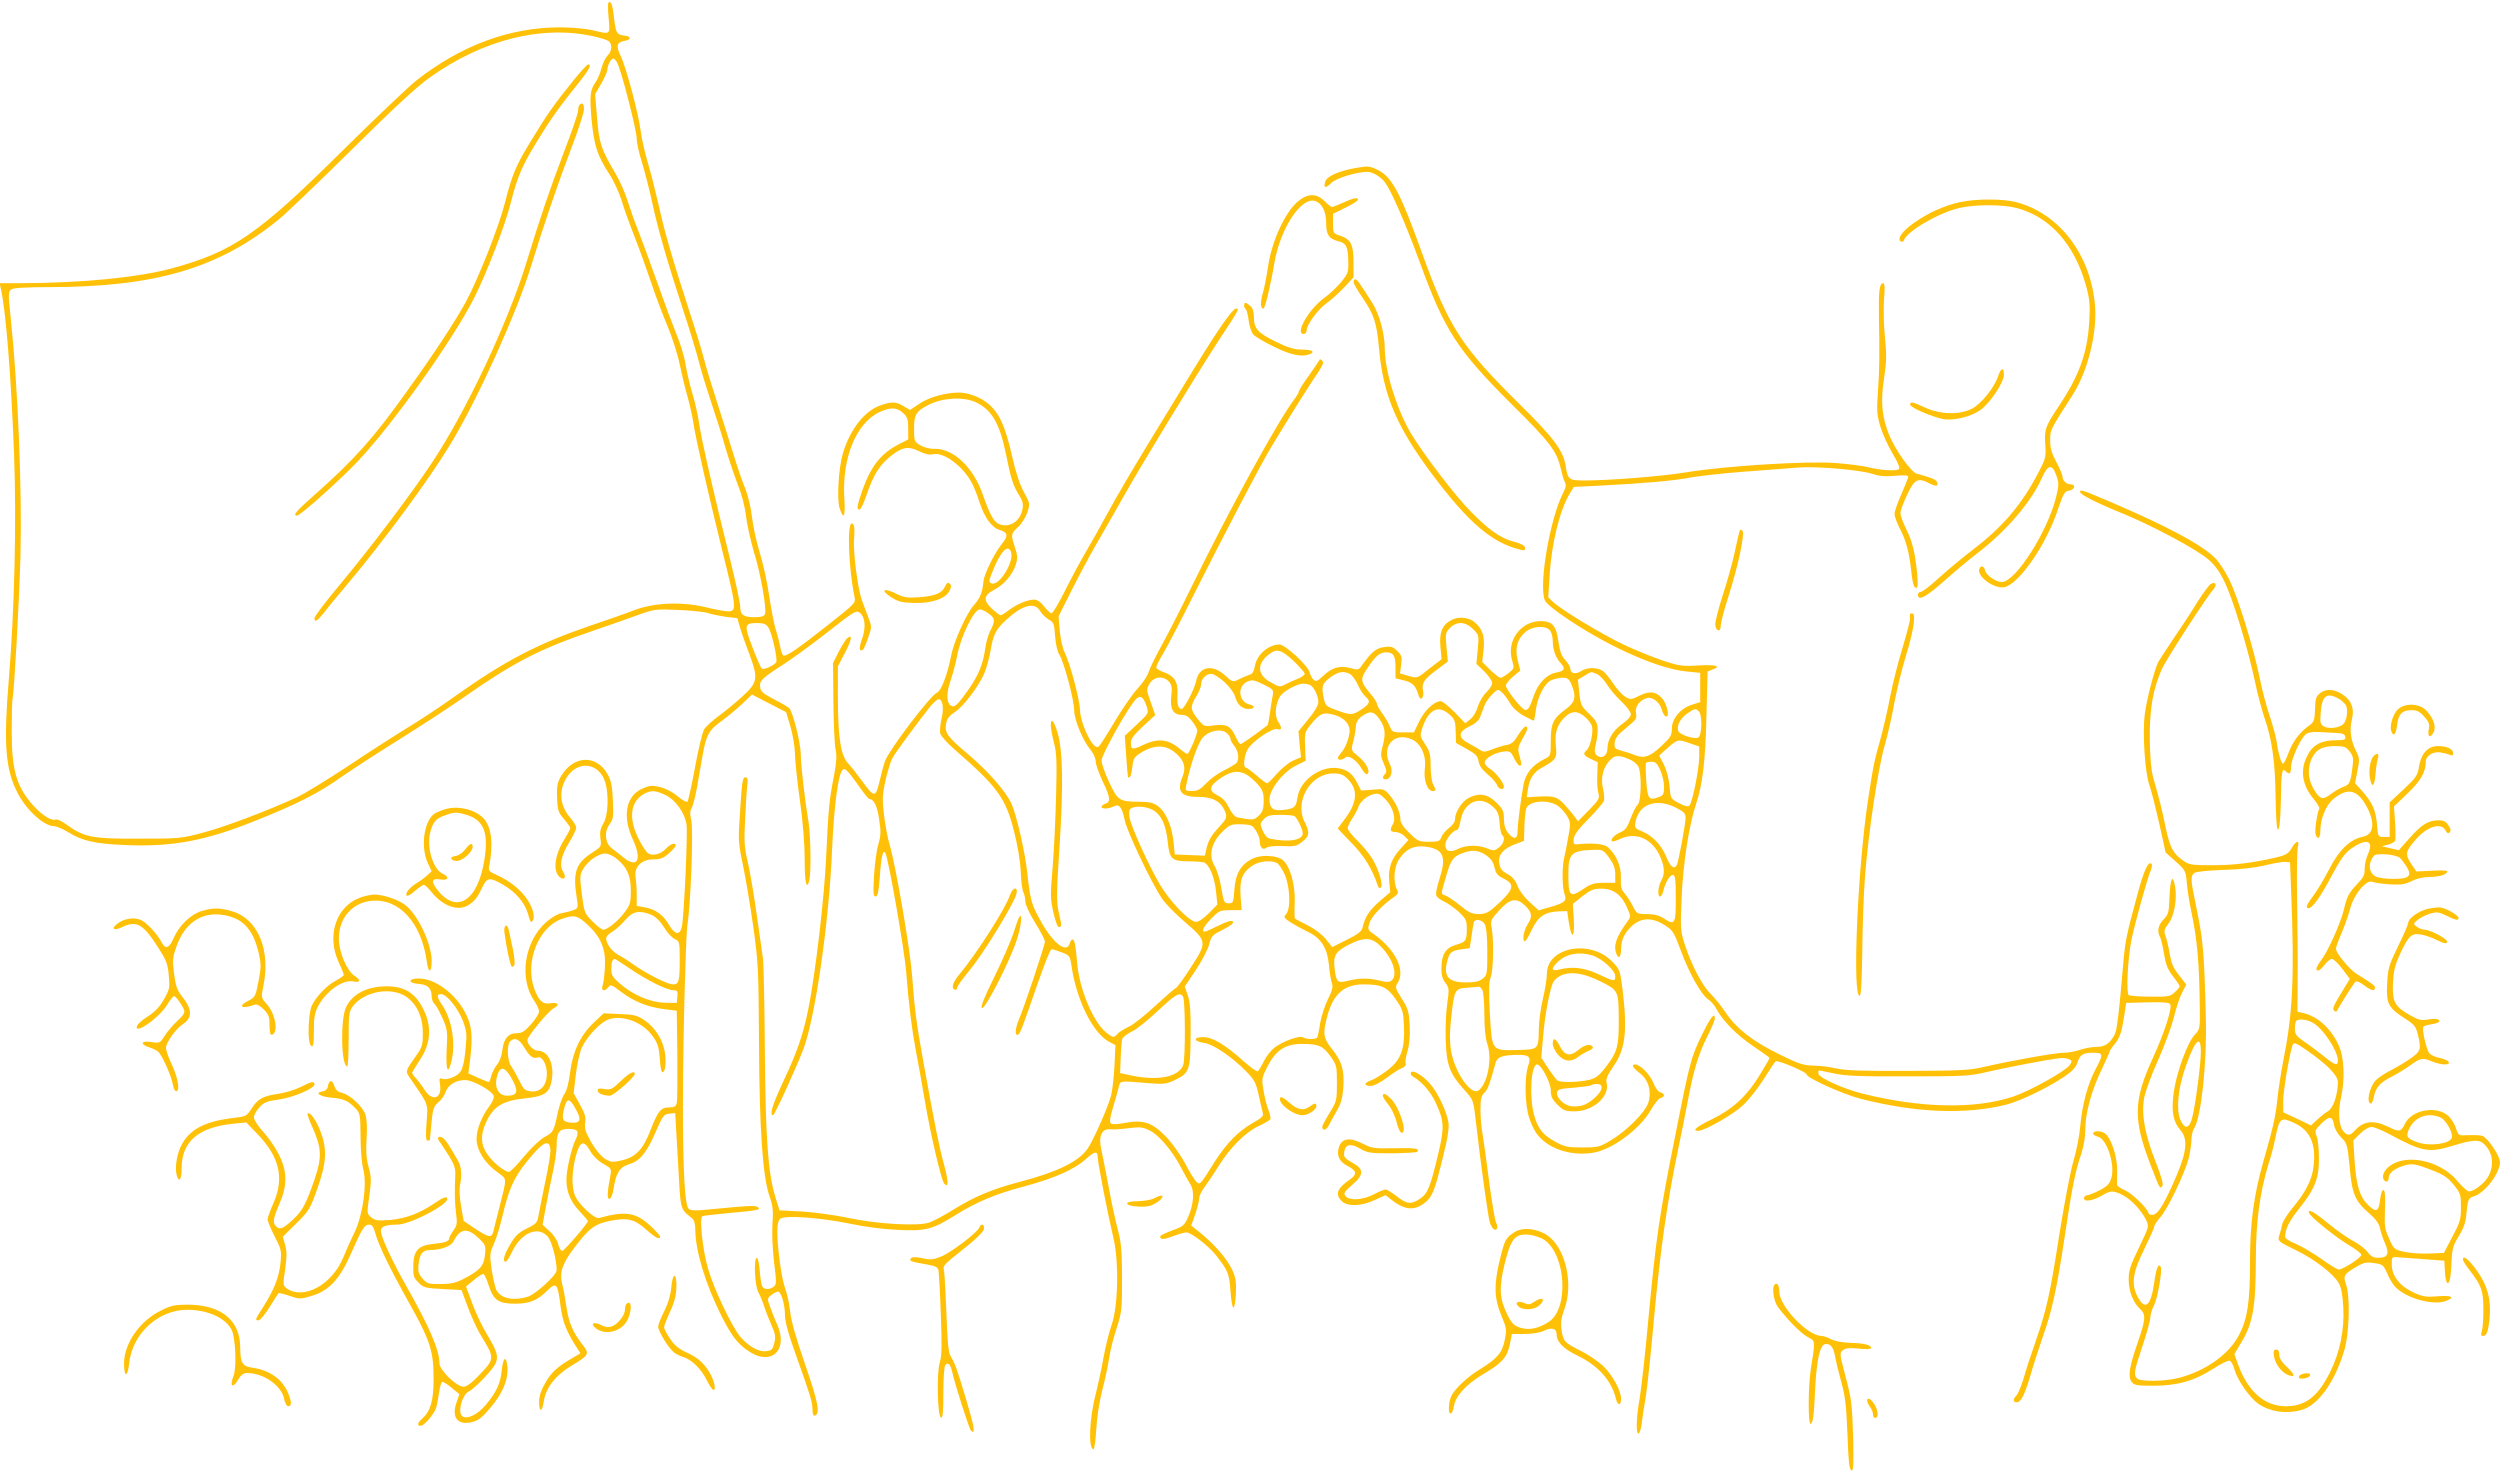 <?xml version="1.0" standalone="no"?>
<!DOCTYPE svg PUBLIC "-//W3C//DTD SVG 20010904//EN"
 "http://www.w3.org/TR/2001/REC-SVG-20010904/DTD/svg10.dtd">
<svg version="1.0" xmlns="http://www.w3.org/2000/svg"
 width="1280pt" height="754pt" viewBox="0 0 1280 754"
 preserveAspectRatio="xMidYMid meet">
<g transform="translate(0,754) scale(0.1,-0.1)"
fill="#ffc107" stroke="none">
<path d="M3116 7450 c8 -91 12 -87 -81 -65 -33 8 -109 15 -168 15 -256 0 -506
-92 -734 -271 -43 -34 -215 -198 -383 -364 -430 -426 -558 -514 -870 -599
-176 -47 -457 -75 -774 -76 l-108 0 6 -27 c26 -111 53 -452 68 -850 13 -347 2
-800 -27 -1153 -27 -328 -18 -456 44 -578 45 -89 136 -172 188 -172 12 0 44
-14 71 -30 73 -46 140 -61 302 -67 235 -9 401 22 653 123 214 85 331 144 448
228 59 41 192 127 295 191 104 65 252 161 329 215 256 179 385 246 660 340 94
32 204 71 245 86 70 25 83 26 195 21 66 -3 134 -10 150 -16 17 -6 57 -14 90
-19 l60 -7 13 -45 c7 -25 29 -88 49 -140 46 -124 43 -143 -35 -215 -33 -30
-87 -75 -120 -99 -34 -25 -68 -56 -76 -69 -9 -13 -30 -99 -47 -193 -17 -93
-35 -173 -39 -178 -5 -5 -27 7 -50 27 -25 21 -61 40 -90 47 -42 10 -54 9 -92
-8 -84 -37 -103 -144 -47 -262 47 -101 23 -148 -48 -91 -21 17 -48 39 -61 48
-34 27 -40 83 -12 121 20 27 22 39 18 124 -3 73 -9 102 -27 134 -58 103 -176
97 -239 -11 -19 -34 -22 -52 -20 -111 3 -64 7 -75 36 -108 17 -20 32 -41 32
-46 0 -5 -14 -31 -30 -57 -50 -79 -61 -163 -24 -194 23 -19 35 0 18 26 -22 34
-11 85 32 155 19 31 34 63 34 72 0 10 -14 33 -31 52 -54 62 -60 142 -15 209
59 88 167 70 196 -32 18 -65 13 -170 -11 -207 -15 -26 -19 -43 -15 -76 6 -42
5 -43 -41 -73 -85 -54 -101 -101 -80 -232 8 -49 7 -53 -15 -62 -12 -5 -39 -12
-59 -16 -23 -3 -54 -21 -82 -46 -112 -98 -141 -287 -62 -403 14 -20 25 -45 25
-55 0 -10 -18 -39 -41 -65 -33 -37 -47 -46 -73 -46 -44 0 -67 -28 -74 -87 -3
-29 -14 -59 -28 -75 -12 -15 -25 -41 -29 -58 -4 -16 -9 -30 -13 -30 -3 0 -28
10 -55 22 l-49 22 9 71 c15 125 9 176 -27 244 -52 97 -154 171 -235 171 -58 0
-58 -24 1 -28 44 -3 64 -23 64 -63 0 -14 6 -32 14 -38 7 -6 26 -39 41 -73 26
-58 27 -68 22 -160 -5 -103 5 -135 22 -71 26 91 7 218 -43 294 -31 46 -32 59
-7 59 28 0 87 -74 112 -139 17 -46 20 -68 14 -126 -10 -114 -20 -139 -61 -158
-20 -10 -45 -15 -57 -11 -18 6 -19 3 -14 -29 11 -72 -40 -89 -79 -27 -12 19
-32 45 -43 58 -12 12 -21 25 -21 29 0 3 18 32 39 65 64 95 64 192 1 292 -38
59 -90 86 -168 86 -101 0 -174 -36 -209 -104 -31 -59 -27 -306 5 -306 4 0 7
63 7 139 0 126 2 142 21 168 57 77 194 102 272 51 56 -38 87 -104 87 -189 0
-57 -4 -71 -30 -108 -64 -91 -62 -83 -28 -132 89 -130 84 -116 77 -217 -5 -66
-4 -92 5 -92 6 0 11 1 12 3 0 1 4 40 8 86 7 74 12 87 34 106 15 11 32 35 38
53 13 38 53 62 101 62 40 0 141 -57 146 -82 2 -10 -8 -32 -22 -51 -39 -52 -66
-118 -66 -168 0 -57 42 -125 107 -171 50 -37 50 -22 9 -183 -14 -55 -28 -110
-31 -123 -8 -31 -24 -28 -92 17 l-59 40 -13 74 c-8 43 -10 89 -6 108 11 50 8
95 -10 126 -44 78 -64 108 -78 117 -21 14 -33 0 -17 -18 6 -9 28 -41 48 -73
28 -46 35 -67 33 -100 -4 -83 -3 -139 4 -196 7 -51 5 -62 -14 -87 -11 -16 -21
-34 -21 -39 0 -17 -21 -24 -83 -30 -77 -8 -101 -35 -101 -116 -1 -47 3 -59 27
-82 25 -26 35 -28 124 -33 l96 -5 33 -89 c18 -49 48 -114 67 -145 71 -116 71
-117 -11 -203 -37 -39 -63 -58 -79 -58 -35 0 -123 85 -123 120 0 68 -51 186
-175 405 -70 124 -125 244 -125 273 0 22 25 32 85 32 62 0 255 99 255 131 0
16 -20 10 -66 -22 -75 -51 -144 -77 -224 -85 -65 -5 -78 -4 -99 13 -23 19 -23
19 -10 110 11 79 10 98 -4 149 -12 43 -14 82 -10 145 4 55 1 99 -6 122 -14 42
-80 103 -121 112 -20 4 -32 15 -39 37 -12 33 -26 30 -33 -7 -2 -12 -13 -21
-26 -23 -44 -6 -15 -27 44 -32 66 -6 87 -16 124 -55 24 -25 25 -33 26 -143 0
-65 6 -140 14 -169 20 -76 -2 -234 -45 -323 -18 -36 -43 -92 -56 -125 -57
-143 -207 -224 -293 -160 -17 13 -18 20 -6 96 9 64 9 92 0 125 l-12 42 69 68
c66 65 71 75 108 178 47 134 51 200 16 293 -22 58 -54 103 -66 91 -3 -3 9 -36
26 -73 46 -103 48 -151 9 -265 -45 -129 -61 -159 -114 -208 -49 -45 -66 -51
-86 -27 -15 18 -10 40 24 120 38 88 36 163 -7 245 -17 35 -53 87 -80 116 -26
28 -47 61 -47 73 0 11 12 34 28 51 23 26 38 32 97 40 74 10 184 56 185 78 0
18 -15 15 -72 -14 -28 -14 -81 -30 -117 -35 -77 -11 -102 -26 -135 -78 -23
-35 -29 -38 -83 -44 -147 -16 -226 -55 -271 -134 -25 -45 -38 -118 -28 -157
11 -45 26 -28 26 31 0 139 85 212 268 230 l63 6 54 -56 c116 -119 142 -228 85
-357 -17 -38 -30 -75 -30 -83 0 -9 16 -48 36 -87 35 -68 36 -75 30 -138 -8
-73 -33 -137 -90 -226 -41 -64 -41 -66 -22 -66 8 0 33 30 56 67 24 38 44 70
46 72 2 2 28 -4 57 -14 49 -17 56 -17 109 -1 91 26 145 83 203 213 59 134 71
153 95 153 14 0 22 -11 31 -42 16 -61 73 -179 173 -358 109 -194 126 -248 126
-389 0 -114 -16 -167 -59 -205 -24 -22 -27 -36 -7 -36 17 0 64 54 78 89 5 14
12 51 16 81 4 30 12 55 17 55 6 0 28 -14 49 -32 l38 -31 -16 -47 c-25 -76 10
-115 84 -95 31 8 52 25 95 77 60 73 88 140 83 203 -5 62 -22 53 -29 -15 -7
-69 -26 -111 -81 -177 -44 -53 -101 -79 -123 -57 -22 23 2 107 34 124 34 17
129 117 140 148 13 34 5 61 -44 142 -24 39 -58 110 -76 159 l-33 89 40 33 c21
19 44 32 49 31 6 -2 18 -29 28 -61 24 -74 50 -91 137 -91 72 1 110 16 160 65
49 48 55 42 70 -78 10 -75 28 -124 75 -199 l27 -42 -48 -28 c-73 -43 -103 -71
-134 -127 -20 -34 -30 -65 -30 -93 0 -56 16 -55 24 2 11 70 60 133 141 182 92
55 95 61 57 109 -49 62 -71 114 -82 194 -6 41 -15 92 -21 113 -16 59 -1 105
58 184 78 104 107 126 186 142 90 18 126 9 185 -44 48 -43 72 -55 72 -36 0 4
-22 29 -49 54 -75 70 -130 78 -263 41 -23 -7 -105 69 -124 114 -18 45 -17 121
4 202 21 79 41 86 75 25 14 -24 39 -49 66 -64 40 -22 42 -26 37 -55 -17 -87
-19 -129 -5 -124 8 3 17 25 20 49 12 81 32 114 77 127 58 17 91 57 138 164 37
86 43 93 71 96 l30 3 14 -243 c14 -263 9 -244 73 -296 10 -8 16 -29 16 -60 1
-108 52 -276 133 -438 54 -107 85 -147 146 -186 112 -71 196 10 142 136 -13
28 -30 71 -38 95 -16 43 -15 44 8 62 13 10 29 17 34 16 16 -5 34 -68 34 -122
1 -35 18 -98 57 -205 73 -204 84 -239 84 -278 0 -22 4 -32 13 -30 27 10 16 70
-51 263 -46 133 -72 223 -76 268 -4 37 -15 91 -26 120 -19 53 -40 206 -40 295
0 32 5 54 15 62 23 19 206 6 355 -25 76 -16 173 -29 246 -32 143 -7 177 2 290
72 113 71 211 112 356 150 153 41 258 87 316 139 46 42 62 45 62 13 0 -28 51
-290 80 -412 30 -123 25 -357 -9 -450 -12 -33 -30 -107 -41 -165 -10 -58 -28
-140 -39 -184 -34 -127 -40 -286 -12 -286 4 0 11 46 14 103 3 59 16 142 30
197 14 52 30 127 36 167 6 40 23 109 39 155 25 78 27 94 27 253 -1 142 -4 183
-22 250 -12 44 -33 143 -47 220 -15 77 -31 162 -37 188 -16 68 1 109 45 105
17 -2 61 1 97 6 58 7 71 5 107 -13 48 -24 119 -110 160 -191 16 -30 36 -67 46
-83 23 -34 18 -102 -11 -169 -19 -42 -26 -48 -82 -68 -34 -13 -61 -26 -61 -30
0 -18 16 -18 64 0 28 11 60 20 70 20 25 0 114 -69 152 -117 62 -79 68 -95 74
-183 3 -47 10 -85 15 -85 6 0 11 33 13 74 2 62 -1 82 -22 125 -26 54 -92 129
-164 187 l-43 34 21 59 c11 33 20 69 20 81 0 12 12 38 28 58 15 20 47 68 72
108 60 95 136 171 203 203 31 14 58 30 61 35 3 5 -1 24 -8 43 -8 19 -20 64
-26 100 -11 64 -11 67 19 127 43 83 91 116 175 116 88 0 108 -9 147 -62 33
-46 34 -51 34 -139 0 -87 -1 -93 -37 -151 -21 -34 -38 -66 -38 -71 0 -24 19
-20 33 5 8 16 27 50 42 77 22 37 29 66 33 121 5 88 -7 129 -59 195 -44 56 -47
76 -24 165 31 116 86 165 187 165 92 0 121 -14 164 -76 36 -52 39 -63 42 -134
6 -120 -14 -175 -82 -228 -31 -24 -69 -48 -86 -53 -38 -14 -39 -29 -2 -29 16
0 48 16 81 41 29 22 64 45 78 50 15 6 23 15 20 23 -3 8 1 36 9 63 10 32 14 75
12 130 -4 73 -8 88 -41 140 -33 53 -35 60 -21 80 42 66 -13 175 -129 255 -23
16 -25 22 -16 50 8 32 63 91 123 133 25 18 28 23 18 42 -20 37 -15 116 11 153
35 54 77 73 138 65 91 -13 106 -51 68 -169 -12 -36 -19 -72 -15 -81 3 -9 20
-22 38 -30 18 -8 52 -32 76 -53 38 -36 42 -44 42 -88 0 -61 -5 -67 -57 -82
-52 -15 -73 -50 -73 -120 0 -35 6 -57 21 -75 19 -25 19 -32 9 -105 -7 -44 -10
-128 -8 -188 4 -127 20 -171 96 -255 46 -51 46 -52 58 -158 27 -235 64 -500
73 -524 5 -14 14 -28 20 -31 16 -10 23 12 11 34 -6 11 -22 107 -36 213 -13
105 -29 216 -34 246 -6 30 -10 85 -10 121 0 54 4 70 20 85 17 16 27 42 58 155
8 28 35 38 108 39 64 1 75 -9 58 -57 -16 -46 -18 -161 -2 -237 6 -32 25 -78
42 -104 54 -80 174 -122 293 -103 98 16 241 122 296 220 17 30 39 57 49 60 24
6 23 23 -1 29 -11 3 -26 23 -36 49 -16 42 -68 94 -93 94 -22 0 -12 -17 23 -44
45 -34 62 -93 45 -150 -15 -50 -112 -147 -195 -196 -55 -33 -65 -35 -145 -35
-75 0 -91 4 -138 30 -63 34 -89 68 -108 138 -25 94 -15 257 16 257 21 0 70
-93 70 -133 0 -31 7 -46 34 -73 30 -30 40 -34 88 -34 95 0 181 77 164 145 -5
20 3 39 35 86 61 86 72 178 47 389 -13 102 -14 106 -53 146 -112 117 -335 75
-335 -62 0 -23 -9 -80 -20 -126 -11 -46 -20 -112 -21 -148 -2 -116 1 -113
-111 -116 -132 -3 -129 -7 -140 188 -6 116 -5 160 4 183 14 33 17 186 6 251
-8 40 -6 44 38 93 56 62 89 67 135 22 34 -35 36 -55 9 -96 -19 -29 -28 -86
-12 -84 4 0 20 27 36 61 32 67 67 90 141 92 l39 1 8 -55 c14 -92 31 -87 26 9
l-5 83 49 39 c42 33 57 39 98 39 60 0 103 -32 131 -98 19 -43 19 -46 2 -69
-59 -82 -73 -124 -57 -167 12 -30 24 -16 24 28 0 28 8 54 22 76 54 79 121 94
200 44 43 -27 48 -35 83 -129 43 -117 105 -228 141 -252 14 -9 32 -30 41 -47
31 -60 105 -136 189 -192 46 -31 84 -58 84 -61 0 -3 -23 -43 -52 -90 -65 -106
-137 -172 -244 -224 -79 -38 -103 -59 -69 -59 32 0 175 81 228 130 31 29 79
89 108 136 29 47 56 87 61 90 12 7 158 -55 158 -67 0 -18 187 -102 277 -125
283 -72 539 -82 748 -29 67 17 211 86 295 143 39 26 58 47 66 70 13 42 28 52
82 52 51 0 52 -8 13 -81 -41 -75 -71 -187 -80 -294 -4 -49 -20 -130 -35 -180
-15 -49 -47 -218 -72 -374 -48 -310 -65 -385 -123 -553 -22 -62 -49 -145 -60
-185 -12 -39 -28 -78 -36 -87 -19 -19 -19 -36 0 -36 22 0 41 37 70 135 14 50
43 140 64 200 48 136 71 241 111 505 38 255 55 343 85 429 14 43 22 90 22 132
0 80 32 198 84 304 21 45 39 84 39 88 0 5 13 25 30 45 23 30 32 55 43 122 l13
85 109 3 c75 2 111 -1 116 -9 12 -19 -28 -143 -87 -273 -102 -222 -104 -316
-11 -556 48 -123 44 -117 58 -103 7 7 -3 45 -34 124 -55 139 -74 243 -59 327
6 32 37 119 71 193 33 74 69 172 81 219 11 47 30 104 42 127 l22 42 -22 28
c-46 58 -52 71 -63 129 -5 32 -15 73 -21 90 -10 28 -8 35 15 66 30 39 45 128
33 192 -12 63 -24 39 -28 -53 -3 -82 -5 -92 -30 -118 -29 -30 -35 -61 -18 -92
5 -10 14 -49 20 -87 9 -53 19 -79 46 -113 19 -24 34 -47 34 -51 0 -4 -11 -17
-25 -30 -23 -22 -33 -24 -124 -23 -55 0 -105 4 -112 8 -13 9 -6 171 12 272 13
72 85 333 101 367 6 15 8 29 4 33 -15 16 -37 -28 -67 -137 -62 -228 -68 -254
-79 -384 -19 -229 -31 -330 -42 -351 -24 -47 -51 -65 -93 -65 -24 0 -62 -7
-85 -15 -23 -8 -60 -15 -82 -15 -44 0 -268 -40 -403 -71 -80 -19 -122 -21
-395 -22 -231 -1 -320 2 -365 12 -33 8 -87 15 -120 15 -52 1 -76 9 -175 58
-137 67 -219 131 -275 214 -22 34 -57 76 -76 95 -42 40 -99 148 -132 251 -23
69 -24 82 -17 243 7 171 38 373 74 479 33 98 48 221 53 449 l6 229 23 9 c50
18 23 27 -68 22 -86 -5 -100 -3 -188 26 -52 18 -141 54 -198 81 -111 53 -313
175 -358 216 l-27 26 7 111 c10 166 52 337 105 423 l19 31 123 6 c236 12 394
26 474 42 44 8 167 22 275 30 107 8 231 18 275 21 95 8 322 -12 385 -33 32
-11 64 -14 112 -9 48 4 68 3 68 -5 0 -6 -16 -46 -35 -89 -19 -43 -35 -88 -35
-101 0 -13 13 -49 29 -79 30 -58 46 -118 56 -210 8 -71 14 -90 27 -90 7 0 8
24 4 73 -11 109 -25 166 -57 230 -16 32 -29 68 -29 80 0 12 16 55 35 95 38 80
55 88 116 56 33 -16 45 -14 36 9 -4 12 -33 23 -104 42 -28 8 -108 120 -139
194 -39 97 -46 170 -28 291 13 86 14 124 5 211 -6 58 -8 145 -5 193 5 59 4 86
-4 86 -19 0 -24 -40 -22 -164 4 -202 3 -276 -5 -392 -7 -99 -5 -119 13 -180
12 -38 40 -100 63 -138 27 -45 38 -71 31 -78 -11 -11 -97 -6 -157 10 -23 6
-96 16 -163 21 -143 12 -565 -14 -767 -47 -124 -21 -397 -42 -522 -42 -81 0
-86 4 -97 76 -13 78 -62 143 -230 309 -306 302 -368 398 -509 790 -108 300
-151 381 -225 416 -39 19 -48 20 -110 9 -87 -15 -148 -42 -157 -70 -10 -33 2
-36 31 -7 25 25 129 57 186 57 24 0 63 -22 86 -50 31 -36 107 -211 181 -412
128 -352 193 -452 476 -733 189 -187 226 -236 245 -320 6 -27 15 -59 21 -71 9
-17 7 -30 -9 -60 -67 -134 -124 -467 -93 -546 7 -18 50 -53 133 -108 213 -140
451 -244 593 -258 l70 -7 0 -75 0 -75 -42 -13 c-59 -19 -103 -71 -103 -122 0
-34 -6 -45 -51 -87 -61 -58 -91 -68 -139 -49 -19 8 -51 18 -70 23 -31 8 -35
13 -33 39 1 18 13 38 32 54 16 14 41 35 56 48 22 18 26 28 21 52 -6 32 18 64
56 76 27 8 66 -21 76 -58 4 -17 14 -34 21 -36 22 -7 6 66 -20 94 -32 34 -64
38 -115 12 -42 -21 -47 -21 -72 -6 -15 9 -42 38 -59 64 -18 27 -42 57 -54 67
-27 21 -82 22 -114 1 -29 -19 -55 -12 -55 13 0 9 -12 29 -26 44 -19 20 -27 43
-35 95 -11 81 -31 104 -91 104 -102 0 -176 -102 -146 -201 12 -41 11 -42 -18
-65 -16 -13 -35 -24 -41 -24 -7 0 -31 18 -53 40 l-41 41 7 62 c7 68 -5 105
-44 140 -29 26 -83 32 -120 13 -48 -25 -64 -64 -57 -139 l6 -62 -61 -47 c-68
-54 -61 -52 -114 -37 l-38 11 6 44 c5 39 3 48 -20 71 -22 22 -32 25 -67 20
-42 -6 -63 -23 -112 -91 -19 -27 -21 -28 -63 -16 -54 14 -93 2 -139 -42 -26
-25 -35 -29 -47 -19 -8 7 -17 25 -21 39 -7 33 -125 142 -154 142 -57 0 -116
-52 -126 -110 -5 -28 -13 -41 -28 -45 -12 -4 -36 -14 -54 -23 -31 -16 -32 -15
-72 21 -65 59 -133 44 -147 -31 -8 -40 -61 -142 -74 -142 -18 0 -25 26 -21 78
3 62 -18 93 -75 112 -19 7 -34 17 -34 23 0 7 16 39 36 72 20 33 88 164 151
290 154 306 345 672 401 765 79 131 174 283 211 339 57 84 62 94 49 106 -7 7
-12 7 -14 -1 -3 -5 -27 -41 -54 -79 -28 -38 -50 -74 -50 -79 0 -5 -10 -23 -23
-40 -84 -111 -326 -553 -519 -946 -55 -113 -126 -252 -158 -310 -32 -58 -63
-121 -69 -141 -6 -20 -32 -58 -57 -85 -25 -27 -78 -103 -117 -169 -39 -66 -76
-123 -81 -127 -17 -11 -38 13 -68 79 -16 37 -28 80 -28 105 -1 52 -50 238 -77
293 -12 23 -23 72 -27 115 l-6 75 63 125 c34 69 92 177 128 240 37 63 101 176
143 250 94 167 362 606 487 799 106 161 106 161 87 161 -17 0 -93 -109 -210
-300 -52 -85 -158 -258 -235 -385 -77 -126 -171 -286 -208 -355 -37 -69 -89
-161 -115 -205 -26 -44 -74 -133 -106 -197 -32 -65 -64 -118 -70 -118 -6 0
-24 16 -38 35 -18 23 -35 35 -52 35 -32 0 -90 -24 -130 -55 -18 -14 -36 -25
-41 -25 -4 0 -25 15 -45 34 -45 42 -42 69 12 96 49 25 96 80 111 129 10 33 9
48 -5 90 -21 66 -21 67 18 104 19 18 39 51 47 76 13 42 12 46 -19 102 -21 38
-42 102 -61 187 -34 150 -64 216 -121 265 -39 33 -102 57 -151 57 -66 0 -154
-24 -200 -56 l-50 -33 -32 19 c-39 24 -60 25 -120 4 -80 -27 -155 -123 -191
-244 -23 -76 -32 -237 -17 -283 21 -62 30 -42 24 51 -13 207 61 388 182 443
55 25 87 24 119 -6 22 -20 26 -32 26 -79 l0 -56 -47 -24 c-92 -47 -142 -110
-187 -234 -28 -80 -32 -106 -14 -100 6 2 21 33 33 69 38 112 70 162 135 211
53 40 82 44 135 18 30 -15 54 -20 71 -16 55 14 157 -62 202 -151 11 -21 27
-63 37 -94 24 -76 63 -131 102 -142 44 -13 47 -30 11 -74 -37 -46 -90 -154
-93 -191 -4 -52 -18 -87 -46 -117 -39 -42 -105 -187 -120 -265 -17 -91 -51
-179 -71 -186 -30 -9 -243 -289 -266 -349 -6 -16 -18 -59 -26 -94 -23 -99 -27
-99 -95 -6 -24 33 -55 72 -69 87 -37 40 -51 128 -52 324 l0 172 37 71 c35 68
39 96 10 73 -7 -7 -27 -38 -43 -69 l-29 -58 2 -200 c1 -110 6 -219 11 -242 7
-32 5 -65 -8 -135 -24 -120 -29 -171 -40 -413 -9 -209 -56 -606 -91 -779 -27
-134 -57 -221 -129 -374 -55 -118 -72 -172 -52 -172 8 0 118 240 157 343 59
159 130 648 145 1012 10 227 31 390 54 413 11 12 23 1 72 -67 31 -45 60 -81
63 -81 25 -2 42 -34 52 -104 10 -64 9 -85 -4 -129 -9 -29 -18 -100 -22 -159
-5 -91 -4 -108 8 -108 11 0 16 23 22 103 6 99 16 140 28 120 15 -24 99 -504
107 -613 14 -176 28 -287 50 -404 11 -56 31 -168 45 -251 27 -162 83 -402 98
-423 24 -31 24 10 1 93 -25 91 -48 205 -103 510 -38 209 -48 282 -61 460 -10
134 -83 561 -115 670 -18 61 -35 178 -35 237 0 48 30 170 50 208 12 24 129
182 193 263 17 20 36 37 43 37 21 0 28 -49 14 -102 -6 -27 -9 -59 -6 -73 3
-13 36 -50 73 -82 222 -193 262 -249 305 -420 18 -71 32 -153 34 -206 2 -48 8
-96 14 -106 5 -11 10 -32 10 -48 0 -16 22 -62 50 -108 28 -44 50 -87 50 -96 0
-18 -107 -339 -134 -401 -18 -43 -21 -81 -5 -76 12 4 18 20 105 271 32 92 62
167 68 167 6 0 29 -7 52 -16 39 -15 42 -19 49 -62 25 -181 110 -353 197 -398
l29 -15 -5 -107 c-3 -59 -11 -130 -19 -157 -17 -62 -92 -229 -119 -267 -46
-66 -158 -120 -347 -169 -143 -38 -231 -75 -341 -143 -47 -30 -103 -59 -124
-66 -59 -19 -266 -7 -411 24 -66 14 -173 29 -237 33 l-117 6 -22 71 c-37 121
-50 305 -53 761 -2 231 -6 438 -10 460 -3 22 -18 123 -32 225 -14 102 -35 223
-46 269 -17 72 -19 105 -13 215 3 72 8 150 11 174 4 33 2 42 -10 42 -15 0 -18
-24 -31 -240 -5 -79 -2 -114 19 -210 13 -63 37 -203 52 -310 26 -184 28 -218
30 -595 2 -449 19 -690 54 -790 17 -49 20 -74 15 -140 -3 -47 0 -128 8 -195
13 -104 13 -116 -1 -127 -20 -17 -49 -17 -59 0 -4 6 -10 42 -13 80 -3 37 -9
67 -15 67 -17 -1 -11 -141 7 -175 9 -16 23 -50 31 -75 8 -25 25 -68 38 -97 19
-43 21 -59 13 -90 -8 -33 -13 -38 -42 -41 -38 -4 -87 23 -130 72 -43 49 -137
246 -167 351 -27 92 -45 258 -29 268 5 3 70 10 144 17 140 12 161 17 139 30
-13 9 -49 7 -233 -11 -88 -9 -111 -8 -121 3 -25 27 -34 339 -25 873 5 281 14
539 19 575 18 110 32 500 20 542 -7 28 -7 44 2 60 7 12 18 56 26 98 7 41 20
115 29 165 20 114 32 136 102 186 31 23 78 62 104 87 l48 46 87 -45 88 -45 22
-74 c12 -41 22 -102 23 -135 0 -33 11 -141 25 -240 16 -113 25 -228 25 -307 0
-119 9 -159 24 -105 9 36 7 227 -4 296 -20 119 -40 296 -40 351 -1 57 -40 214
-59 234 -6 6 -41 27 -79 46 -55 29 -68 40 -70 62 -4 33 7 44 120 117 48 31
141 99 208 151 158 124 164 128 184 111 26 -22 30 -75 10 -131 -17 -47 -16
-68 4 -57 4 3 17 31 27 62 19 54 19 57 1 103 -10 26 -24 65 -32 86 -22 57 -47
252 -41 316 4 57 1 80 -12 80 -25 0 -16 -230 14 -376 7 -30 3 -34 -122 -133
-164 -130 -229 -175 -242 -167 -6 4 -13 23 -16 44 -4 20 -13 57 -21 82 -9 25
-24 103 -35 175 -10 71 -33 174 -50 229 -17 54 -34 136 -39 180 -5 45 -20 108
-33 141 -14 33 -42 114 -62 180 -20 66 -59 188 -85 270 -27 83 -56 179 -65
215 -9 36 -42 146 -75 245 -87 268 -130 416 -160 555 -16 69 -40 164 -54 210
-14 47 -30 117 -35 155 -10 87 -77 337 -103 388 -25 50 -20 71 17 77 39 7 39
24 0 28 -37 5 -41 12 -50 81 -8 71 -14 91 -26 91 -7 0 -8 -29 -3 -80z m-77
-96 c36 -8 71 -19 78 -25 19 -16 16 -53 -6 -73 -10 -10 -24 -38 -31 -63 -6
-26 -20 -58 -30 -73 -29 -41 -32 -69 -21 -194 13 -132 29 -183 90 -276 23 -35
51 -96 63 -135 11 -38 42 -124 68 -190 26 -66 64 -172 85 -235 21 -63 58 -162
83 -220 24 -58 53 -148 63 -200 11 -52 28 -124 39 -160 10 -36 24 -96 30 -135
11 -77 78 -371 147 -650 75 -303 76 -315 29 -315 -13 0 -64 9 -113 21 -123 30
-268 23 -368 -16 -38 -15 -142 -51 -230 -81 -265 -91 -431 -178 -686 -359 -69
-50 -174 -119 -233 -155 -59 -36 -199 -125 -309 -199 -111 -73 -231 -147 -267
-163 -150 -69 -372 -153 -480 -181 -111 -30 -123 -31 -330 -31 -239 -1 -279 7
-369 72 -23 17 -48 29 -56 26 -21 -8 -67 20 -112 69 -88 96 -114 183 -113 388
0 81 2 153 4 160 8 23 35 508 41 739 8 333 -13 859 -50 1210 -13 124 -13 136
2 148 12 8 70 12 202 12 538 1 863 97 1169 347 37 30 204 190 372 356 212 210
334 323 400 370 272 194 575 270 839 211z m121 -135 c21 -38 100 -347 100
-388 0 -22 12 -77 27 -123 14 -46 38 -139 53 -208 29 -136 80 -311 165 -570
30 -91 63 -201 74 -245 11 -44 40 -138 64 -210 24 -71 57 -175 72 -230 16 -55
44 -138 62 -185 21 -52 38 -117 43 -166 6 -45 24 -126 40 -180 34 -107 66
-293 57 -318 -5 -12 -20 -16 -55 -16 -56 0 -72 12 -72 54 0 17 -24 130 -54
251 -90 363 -145 606 -156 685 -6 41 -21 111 -35 155 -13 44 -29 112 -35 150
-6 39 -27 108 -47 155 -19 47 -61 159 -93 250 -32 91 -76 210 -97 265 -22 55
-49 132 -61 170 -12 39 -38 97 -57 130 -78 132 -87 159 -98 290 l-10 123 32
55 c17 30 31 62 31 71 0 22 18 56 30 56 5 0 14 -9 20 -21z m1835 -1738 c82
-38 123 -107 156 -268 25 -125 36 -159 66 -207 19 -30 23 -46 18 -73 -12 -66
-73 -101 -126 -73 -23 13 -44 53 -75 142 -48 143 -151 242 -249 240 -24 -1
-54 7 -73 18 -31 19 -32 22 -32 85 0 72 10 89 72 121 72 38 180 44 243 15z
m181 -766 c19 -49 -60 -177 -99 -162 -16 6 -15 11 4 59 40 102 79 145 95 103z
m149 -303 c9 -15 29 -35 44 -44 26 -14 29 -22 33 -85 3 -41 12 -80 22 -95 23
-36 76 -233 76 -286 0 -48 45 -156 85 -203 14 -17 25 -43 25 -58 0 -14 16 -59
35 -100 40 -83 43 -107 15 -116 -11 -3 -20 -11 -20 -16 0 -12 37 -11 62 2 28
15 42 -2 57 -72 12 -58 137 -321 190 -399 16 -25 69 -79 118 -121 115 -99 115
-102 27 -237 -36 -56 -70 -102 -75 -102 -4 0 -50 -40 -102 -88 -52 -49 -114
-98 -138 -109 -25 -12 -51 -28 -58 -37 -18 -21 -24 -20 -60 10 -66 55 -136
225 -146 355 -8 92 -13 119 -24 119 -5 0 -11 -9 -14 -20 -14 -53 -82 -3 -144
106 -52 92 -58 112 -73 254 -11 105 -56 301 -82 357 -29 62 -121 167 -221 251
-108 91 -121 110 -113 157 5 27 17 41 46 60 42 27 119 128 149 196 11 24 25
76 32 114 15 88 26 111 84 164 80 74 143 90 170 43z m-264 -13 c34 -24 36 -37
10 -87 -11 -21 -22 -60 -26 -87 -11 -83 -34 -140 -84 -212 -61 -87 -76 -100
-96 -83 -20 17 -19 67 4 132 10 29 24 82 31 117 18 100 86 241 117 241 8 0 28
-9 44 -21z m-1127 -72 c18 -26 49 -164 40 -178 -10 -16 -66 -41 -74 -32 -10
10 -65 148 -74 186 -9 39 -1 47 49 47 35 0 48 -5 59 -23z m3608 -8 c30 -30 31
-31 24 -104 l-7 -74 41 -39 c22 -22 40 -49 40 -59 0 -11 -14 -32 -30 -48 -17
-16 -37 -50 -44 -74 -7 -26 -24 -53 -39 -64 l-25 -20 -55 57 c-31 31 -62 56
-70 56 -33 0 -83 -47 -110 -102 l-28 -58 -55 0 c-53 0 -56 1 -69 33 -7 17 -25
47 -39 66 -14 19 -26 40 -26 47 0 7 -15 31 -34 53 -53 63 -53 75 -10 137 38
57 60 74 91 74 37 0 48 -17 48 -76 l0 -57 45 -11 c43 -11 59 -27 74 -79 9 -30
29 -8 22 25 -8 40 5 61 71 109 l56 42 -7 73 c-6 70 -5 75 18 99 35 35 79 33
118 -6z m392 -5 c9 -9 16 -32 16 -54 0 -47 15 -88 42 -117 25 -27 18 -39 -27
-47 -45 -9 -89 -54 -110 -113 -23 -66 -30 -78 -46 -78 -16 0 -98 104 -99 125
0 8 17 29 37 46 l37 31 -13 51 c-16 64 -3 110 40 147 36 29 98 34 123 9z
m-1311 -158 c31 -30 57 -59 57 -66 0 -6 -17 -18 -37 -26 -21 -8 -50 -21 -64
-29 -25 -14 -30 -13 -72 11 -70 38 -74 94 -11 143 40 32 64 26 127 -33z m289
-67 c11 -6 28 -30 39 -53 10 -23 27 -51 39 -61 29 -26 25 -38 -22 -69 -45 -29
-53 -29 -133 1 -48 18 -50 21 -59 67 -11 55 -5 70 44 104 36 24 61 27 92 11z
m1262 1 c14 -5 37 -29 52 -52 14 -24 48 -64 75 -89 27 -25 49 -55 49 -66 0
-11 -18 -32 -46 -51 -46 -33 -74 -80 -74 -125 0 -29 -21 -50 -43 -41 -22 8
-27 28 -16 66 5 18 9 51 9 72 0 33 -7 46 -43 81 -41 39 -44 46 -51 108 l-7 67
33 20 c39 23 31 22 62 10z m-1905 -42 c25 -23 50 -56 54 -73 12 -43 36 -65 69
-65 35 0 37 16 3 24 -53 13 -61 91 -11 115 27 12 34 11 84 -13 54 -27 54 -27
47 -64 -4 -20 -10 -60 -14 -89 -4 -29 -9 -54 -11 -56 -60 -46 -132 -97 -139
-97 -4 0 -16 18 -26 41 -24 52 -45 63 -109 55 -51 -7 -52 -6 -84 33 -38 48
-39 63 -7 116 14 22 25 50 25 62 0 27 25 53 52 53 11 0 42 -19 67 -42z m-284
2 c14 -16 17 -30 12 -73 -8 -65 9 -97 53 -97 21 0 36 -9 54 -33 15 -19 26 -40
26 -48 0 -20 -42 -119 -51 -119 -4 0 -21 11 -37 25 -61 51 -111 57 -189 21
-56 -27 -63 -25 -63 13 0 18 18 41 63 83 l62 57 -23 65 c-23 64 -23 66 -6 96
22 36 70 42 99 10z m2061 -15 c26 -62 19 -91 -28 -125 -66 -48 -78 -73 -78
-162 0 -77 0 -78 -32 -94 -61 -30 -96 -73 -107 -128 -14 -74 -31 -206 -31
-243 0 -41 -20 -43 -49 -7 -14 18 -21 41 -21 72 0 38 -5 50 -39 83 -43 44 -88
51 -141 24 -34 -17 -70 -73 -70 -107 0 -15 -11 -32 -31 -47 -16 -12 -34 -33
-39 -47 -8 -21 -15 -24 -64 -24 -51 0 -57 3 -100 45 -31 30 -46 53 -46 70 0
35 -22 84 -55 124 -28 32 -31 33 -87 28 l-59 -5 -18 36 c-28 55 -55 74 -109
80 -86 8 -185 -65 -198 -147 -9 -54 -14 -60 -67 -67 -58 -8 -77 5 -77 55 1 51
69 138 135 171 l50 25 -3 73 c-3 70 -2 74 33 117 43 52 61 60 112 46 52 -14
83 -45 83 -82 0 -35 -23 -93 -45 -115 -8 -9 -15 -20 -15 -25 0 -13 24 -11 37
2 16 16 59 -12 85 -57 12 -21 24 -32 30 -26 15 15 -8 57 -48 90 -37 30 -37 31
-26 74 7 24 13 59 14 78 2 26 11 40 37 57 39 27 61 19 91 -30 23 -37 25 -69 8
-131 -10 -38 -9 -50 7 -86 14 -31 16 -43 7 -52 -16 -16 -15 -28 3 -28 28 0 39
43 21 78 -45 88 20 165 109 128 50 -21 79 -83 70 -152 -7 -58 13 -114 40 -114
18 0 19 5 3 33 -7 12 -13 54 -13 93 0 60 -4 76 -28 113 -28 42 -28 43 -13 89
32 91 81 114 137 64 27 -24 31 -34 32 -87 l2 -59 55 -31 c45 -25 56 -36 60
-62 3 -22 19 -44 47 -68 23 -19 45 -44 48 -55 7 -21 35 -28 35 -8 0 20 -43 75
-73 93 -16 10 -27 24 -25 33 4 22 55 50 98 54 31 3 36 0 52 -34 10 -21 23 -38
28 -38 13 0 12 6 -1 53 -9 34 -7 43 15 82 14 24 26 48 26 54 0 24 -22 8 -48
-34 -21 -35 -34 -46 -62 -50 -19 -4 -52 -14 -73 -23 -31 -12 -42 -13 -55 -4
-10 7 -36 22 -59 34 -60 31 -59 60 1 89 30 14 48 30 55 50 6 16 16 42 22 58 6
16 24 41 40 57 28 27 29 27 49 9 12 -11 30 -36 42 -56 13 -23 39 -47 68 -63
26 -14 50 -26 52 -26 3 0 8 23 11 51 8 66 42 136 75 154 15 8 42 14 60 15 28
0 35 -5 48 -35z m-1341 -1 c21 -8 45 -56 45 -89 0 -16 -19 -48 -51 -87 l-51
-62 6 -66 7 -67 -42 -18 c-23 -11 -59 -41 -82 -67 -22 -26 -44 -48 -50 -48 -5
0 -29 18 -54 40 -25 22 -50 40 -54 40 -16 0 -9 64 10 95 25 41 125 109 151
102 24 -6 25 5 4 39 -20 29 -14 92 11 130 17 26 86 63 117 64 9 0 24 -3 33 -6z
m-834 -111 c11 -35 11 -35 -50 -92 l-62 -58 7 -104 c4 -57 8 -106 10 -108 9
-10 17 11 22 54 4 41 10 50 45 72 74 46 140 40 193 -19 30 -32 35 -65 18 -106
-30 -73 -8 -102 78 -102 70 0 112 -19 133 -60 21 -41 20 -48 -25 -96 -41 -45
-54 -68 -65 -117 l-6 -28 -77 3 -77 3 -7 68 c-8 79 -40 152 -81 181 -22 16
-44 21 -95 21 -102 1 -109 6 -153 100 -22 46 -39 96 -39 111 0 29 133 267 173
311 25 27 40 18 58 -34z m2827 -25 c19 -19 16 -127 -4 -135 -22 -8 -94 15
-101 34 -10 26 10 66 46 90 39 27 43 27 59 11z m-579 -32 c13 -12 27 -30 31
-42 10 -26 -7 -109 -26 -125 -21 -18 -17 -26 21 -45 l35 -16 -2 -67 c-2 -36 1
-78 6 -93 7 -25 2 -34 -48 -85 l-57 -58 -17 24 c-9 13 -33 41 -53 63 -38 40
-52 44 -143 39 l-49 -3 6 41 c7 52 30 88 69 109 76 42 81 50 74 114 -6 63 4
100 37 137 41 44 72 46 116 7z m-1835 -82 c9 -8 16 -21 16 -27 0 -7 9 -23 20
-37 20 -25 26 -66 12 -85 -4 -6 -32 -23 -63 -38 -31 -15 -72 -45 -93 -67 -30
-32 -44 -40 -73 -40 -33 0 -35 2 -30 28 21 104 60 218 85 245 33 38 99 49 126
21z m2369 -50 l47 -16 0 -51 c0 -62 -35 -236 -50 -251 -8 -8 -23 -4 -54 12
-43 23 -43 24 -48 87 -3 37 -15 82 -29 110 l-24 47 44 39 c50 44 51 45 114 23z
m-315 -80 c23 -8 44 -26 51 -40 17 -38 14 -179 -4 -194 -8 -7 -24 -38 -36 -70
-16 -45 -28 -61 -50 -70 -31 -13 -55 -37 -46 -47 4 -3 23 2 43 12 81 38 165 0
205 -93 22 -52 24 -88 4 -122 -16 -29 -20 -80 -5 -80 5 0 13 12 16 28 11 44
33 82 49 82 12 0 15 -21 15 -120 0 -134 -4 -140 -65 -100 -20 13 -47 20 -82
20 -52 0 -53 1 -74 43 -12 23 -31 52 -42 64 -16 18 -20 34 -18 79 2 58 -23
117 -66 156 -18 17 -78 23 -148 16 -27 -3 -30 -1 -28 26 2 20 22 49 75 102 40
41 76 83 80 93 3 10 2 37 -4 60 -13 53 -3 103 28 141 29 34 47 37 102 14z
m162 -56 c11 -24 20 -62 20 -86 0 -37 -3 -44 -27 -53 -51 -19 -57 -11 -64 81
-3 47 -4 88 -2 93 2 4 15 7 29 7 20 0 29 -9 44 -42z m-2121 -22 c15 -8 42 -31
60 -51 26 -30 31 -44 31 -86 0 -40 -5 -55 -24 -74 -25 -25 -31 -25 -111 -10
-13 3 -29 22 -43 50 -15 31 -33 51 -57 62 -44 21 -45 45 -2 77 61 46 101 55
146 32z m521 -24 c55 -56 50 -121 -18 -210 l-33 -44 70 -73 c65 -66 107 -134
135 -219 4 -13 10 -16 16 -10 13 13 -10 90 -43 146 -14 24 -48 65 -76 93 -28
27 -51 56 -51 65 0 8 11 31 24 50 13 19 26 44 30 56 9 29 45 60 79 68 24 6 34
1 63 -29 37 -40 53 -98 35 -126 -17 -28 -13 -39 14 -39 14 0 34 -9 46 -21 l20
-20 -39 -43 c-49 -53 -66 -103 -59 -171 l5 -53 -55 -47 c-52 -45 -75 -81 -87
-135 -5 -19 -24 -34 -81 -62 l-74 -37 -32 40 c-19 24 -56 52 -93 71 -33 17
-63 32 -66 35 -2 2 -3 40 -1 85 3 87 -23 180 -59 213 -28 25 -110 31 -154 10
-62 -29 -90 -77 -96 -159 -5 -67 -6 -71 -29 -71 -23 0 -26 6 -38 79 -7 44 -23
94 -34 112 -32 52 -18 117 36 172 37 37 48 42 88 42 25 0 53 -3 62 -6 18 -7
45 -55 45 -81 0 -32 16 -48 33 -34 10 7 40 11 84 9 61 -3 73 0 100 22 38 30
40 46 12 103 -52 107 32 247 148 247 36 0 50 -6 73 -28z m-3492 -83 c51 -25
97 -89 107 -150 7 -43 -13 -476 -24 -524 -11 -46 -35 -42 -66 10 -30 52 -70
81 -127 90 l-38 7 0 56 c0 32 -3 73 -6 92 -8 52 31 90 91 90 35 0 52 6 80 31
19 17 35 35 35 40 0 17 -27 9 -49 -15 -28 -29 -65 -40 -91 -26 -10 5 -33 40
-51 76 -53 107 -41 194 32 231 34 18 56 16 107 -8z m4233 -57 c27 -24 33 -37
37 -86 2 -31 8 -59 13 -62 17 -10 9 -43 -16 -63 -24 -18 -29 -18 -60 -5 -46
19 -106 18 -149 -2 -42 -21 -66 -13 -66 21 0 25 39 75 59 75 6 0 13 17 17 38
9 48 21 73 48 94 33 27 81 23 117 -10z m338 0 c14 -10 35 -34 45 -51 17 -30
18 -39 6 -104 -7 -40 -16 -88 -21 -107 -12 -48 -11 -153 1 -186 14 -36 2 -47
-73 -68 l-59 -17 -46 42 c-27 24 -54 60 -62 83 -11 29 -26 47 -52 61 -28 15
-37 27 -42 55 -7 43 21 76 85 99 l42 16 2 75 c1 41 6 83 10 92 17 40 116 46
164 10z m601 -7 c42 -21 50 -30 50 -53 0 -32 -37 -228 -45 -242 -14 -23 -34
-7 -54 44 -26 61 -69 107 -125 130 -36 15 -38 18 -32 49 18 91 107 122 206 72z
m-2674 -14 c41 -25 64 -76 73 -163 9 -87 21 -98 107 -98 34 0 70 -3 79 -6 26
-10 54 -77 61 -148 l7 -67 -44 -45 c-25 -25 -52 -44 -65 -44 -34 0 -135 105
-187 194 -59 101 -146 295 -154 341 -4 26 -2 40 8 46 24 15 82 10 115 -10z
m721 -29 c15 -10 43 -68 43 -89 0 -35 -72 -47 -167 -27 -15 3 -28 18 -38 41
-15 34 -14 38 6 59 17 18 32 22 83 22 34 0 67 -3 73 -6z m982 -201 c28 -20 37
-35 46 -74 4 -19 17 -33 41 -44 60 -29 56 -54 -17 -123 -57 -53 -69 -59 -107
-60 -36 0 -51 7 -96 44 -30 24 -64 47 -75 51 -25 8 -25 2 3 98 25 88 37 103
92 122 44 15 77 11 113 -14z m630 -13 c23 -32 31 -53 31 -85 l0 -43 -58 0
c-49 0 -67 -5 -103 -30 -71 -48 -79 -41 -79 74 0 107 14 121 132 125 44 1 48
-1 77 -41z m-5078 -8 c50 -41 69 -85 69 -163 0 -55 -4 -70 -29 -104 -33 -46
-90 -93 -112 -93 -8 0 -33 19 -56 43 -40 40 -42 46 -54 138 -11 91 -11 99 7
130 25 42 78 79 113 79 15 0 43 -13 62 -30z m3374 -17 c10 -3 28 -29 41 -57
29 -62 34 -179 9 -206 -14 -16 -12 -19 22 -42 21 -13 60 -35 86 -47 71 -34
102 -83 111 -170 3 -38 10 -81 15 -94 7 -18 3 -37 -20 -83 -16 -32 -34 -88
-40 -123 -5 -36 -12 -68 -15 -73 -7 -11 -55 -10 -73 1 -17 11 -102 -20 -146
-53 -18 -14 -43 -46 -55 -71 -12 -25 -26 -47 -30 -50 -5 -3 -37 20 -72 51 -96
86 -159 124 -208 124 -54 0 -49 -23 7 -30 46 -7 143 -73 215 -147 40 -41 49
-58 62 -118 8 -38 18 -79 21 -91 6 -18 -3 -26 -50 -53 -74 -42 -134 -103 -195
-198 -78 -124 -75 -120 -94 -104 -9 8 -35 49 -57 92 -24 45 -66 104 -98 138
-72 74 -115 89 -210 72 -42 -8 -67 -9 -74 -2 -7 7 -3 33 11 78 11 37 24 84 29
103 10 39 -2 37 155 24 77 -6 91 -4 133 16 75 36 80 50 81 230 1 116 -2 167
-14 202 l-16 47 57 85 c31 47 62 106 68 131 11 43 16 48 72 76 41 21 56 34 49
41 -7 7 -29 1 -73 -21 -34 -17 -66 -31 -71 -31 -19 0 -5 27 34 67 40 41 45 43
99 43 l56 0 -5 70 c-6 85 8 122 57 156 35 24 90 31 126 17z m-3200 -267 c22
-10 45 -32 65 -64 16 -27 41 -54 55 -60 24 -11 25 -15 25 -106 0 -111 -4 -126
-35 -126 -28 0 -138 56 -205 104 -26 19 -62 41 -79 50 -33 18 -64 66 -56 88 3
8 19 22 35 31 16 10 44 36 62 57 37 45 72 51 133 26z m-326 -51 c69 -64 94
-127 88 -219 -2 -39 -7 -81 -12 -93 -9 -27 11 -32 30 -7 10 15 18 12 66 -25
65 -49 136 -78 221 -88 l63 -8 3 -225 c1 -124 0 -235 -3 -247 -4 -18 -12 -23
-39 -23 -43 0 -57 -18 -95 -115 -38 -100 -76 -140 -148 -156 -45 -11 -55 -10
-84 7 -20 12 -48 45 -71 84 -30 53 -36 72 -32 101 5 28 -1 48 -27 94 l-32 58
11 93 c6 51 19 113 30 138 27 59 95 132 139 147 74 24 175 -15 226 -88 24 -33
31 -55 35 -112 2 -39 8 -71 13 -71 15 0 21 42 14 95 -8 67 -50 135 -106 172
-36 24 -55 29 -125 31 l-83 4 -50 -47 c-69 -65 -108 -147 -122 -254 -6 -54
-17 -94 -29 -112 -11 -15 -26 -58 -34 -95 -20 -96 -24 -102 -67 -125 -22 -11
-67 -54 -105 -99 -36 -44 -71 -80 -78 -80 -22 0 -82 48 -110 89 -35 50 -37 98
-9 161 37 84 85 114 198 126 106 11 130 28 141 100 11 79 -20 144 -71 144 -23
0 -55 32 -55 55 0 19 108 148 135 163 34 17 23 32 -18 25 -39 -6 -59 13 -82
76 -48 137 22 314 141 356 63 23 81 18 133 -30z m4593 3 c8 -15 13 -64 13
-141 0 -113 -1 -120 -24 -138 -17 -14 -39 -19 -86 -19 -89 0 -116 31 -95 109
12 47 21 53 75 61 l40 5 9 60 c4 33 10 66 12 73 6 20 42 14 56 -10z m-521
-126 c55 -62 75 -136 44 -162 -12 -10 -25 -10 -59 -1 -57 14 -105 14 -162 0
-57 -15 -63 -8 -71 65 -7 65 5 84 72 119 86 43 124 39 176 -21z m1072 -34 c49
-15 117 -77 117 -106 0 -29 -5 -28 -86 10 -72 34 -133 41 -201 24 -41 -11 -44
5 -6 40 44 41 107 53 176 32z m-4927 -68 c84 -58 189 -110 222 -110 20 0 23
-4 20 -32 l-3 -33 -61 1 c-72 1 -165 40 -231 99 -36 31 -43 42 -43 74 0 35 6
51 18 51 3 0 38 -23 78 -50z m4971 -66 c90 -46 90 -46 91 -194 1 -133 -7 -165
-61 -236 -39 -52 -54 -63 -91 -73 -50 -12 -145 -15 -162 -3 -6 4 -27 32 -47
62 l-36 55 10 110 c9 107 31 227 50 273 5 13 24 30 42 38 50 22 115 12 204
-32z m-607 -43 c5 -11 10 -67 10 -125 0 -69 5 -121 15 -151 27 -77 0 -210 -47
-239 -39 -24 -122 99 -139 206 -7 44 -7 95 1 166 16 146 18 150 82 155 29 2
56 4 60 5 4 1 12 -7 18 -17z m-1533 -33 c12 -20 13 -319 1 -351 -23 -61 -127
-82 -263 -54 l-60 13 3 80 c2 43 5 86 8 95 2 8 24 25 48 37 25 11 85 60 135
107 89 84 112 97 128 73z m-3372 -262 c27 -46 45 -59 69 -50 21 8 46 -36 46
-82 0 -60 -31 -96 -79 -92 -32 3 -39 8 -61 53 -14 28 -33 62 -42 75 -21 28
-24 110 -6 128 23 23 47 12 73 -32z m7913 -88 c-20 -31 -205 -134 -289 -162
-196 -66 -475 -60 -774 15 -102 26 -225 82 -225 103 0 9 1 16 3 16 1 0 36 -7
77 -16 60 -13 138 -16 382 -15 276 0 316 2 395 21 88 21 321 66 378 72 17 2
38 0 48 -5 16 -7 17 -11 5 -29z m-7975 -76 c33 -61 26 -82 -26 -82 -50 0 -71
51 -47 115 15 39 41 28 73 -33z m5577 -41 c0 -26 -57 -79 -98 -91 -19 -5 -47
-7 -62 -3 -36 7 -73 45 -68 70 3 15 16 19 86 24 45 4 86 9 89 13 3 3 17 6 30
6 16 0 23 -6 23 -19z m-5252 -110 c31 -54 24 -73 -25 -69 -44 4 -49 17 -33 78
13 50 27 48 58 -9z m8 -115 c3 -8 -1 -27 -10 -43 -19 -38 -46 -154 -46 -201 0
-64 20 -113 66 -162 24 -26 44 -49 44 -52 0 -12 -122 -153 -132 -153 -6 0 -16
16 -20 35 -5 20 -24 49 -45 67 l-35 32 16 88 c9 48 25 129 36 178 11 50 20
112 20 138 0 69 12 87 61 87 25 0 42 -5 45 -14z m-138 -90 c2 -16 -10 -93 -27
-170 -16 -78 -32 -157 -35 -176 -5 -30 -13 -38 -59 -60 -41 -20 -59 -37 -84
-80 -32 -53 -42 -90 -24 -90 5 0 21 25 35 55 47 95 132 130 181 73 20 -24 45
-118 45 -171 0 -26 -110 -126 -150 -137 -77 -22 -139 -7 -160 38 -6 14 -16 61
-23 104 -10 73 -10 81 12 130 13 29 31 90 42 135 37 160 66 219 165 331 51 58
77 64 82 18z m-369 -454 c37 -35 39 -39 34 -87 -6 -57 -25 -79 -108 -122 -39
-21 -65 -27 -118 -27 -64 -1 -70 1 -94 28 -21 25 -24 37 -20 73 6 54 21 73 61
73 52 0 105 19 117 43 35 68 71 73 128 19z"/>
<path d="M2944 7138 c-104 -128 -144 -184 -230 -327 -72 -117 -93 -168 -129
-310 -30 -120 -138 -393 -200 -507 -57 -103 -156 -255 -299 -454 -174 -244
-269 -350 -468 -527 -102 -90 -122 -113 -97 -113 16 0 211 174 305 272 181
189 491 624 603 845 64 128 158 371 186 484 34 135 59 193 137 319 68 112 118
181 211 296 54 68 68 94 48 94 -5 0 -35 -33 -67 -72z"/>
<path d="M2967 7003 c-4 -3 -7 -17 -7 -30 0 -12 -33 -109 -74 -215 -72 -190
-119 -327 -191 -563 -95 -308 -307 -759 -484 -1025 -106 -160 -314 -435 -470
-622 -72 -86 -131 -164 -131 -173 0 -24 15 -15 47 26 15 20 67 84 116 141 194
231 425 544 534 725 141 233 340 674 413 913 59 194 140 430 205 601 36 93 65
183 65 199 0 29 -9 38 -23 23z"/>
<path d="M5380 3826 c0 -13 7 -53 16 -88 14 -53 16 -99 11 -278 -3 -118 -11
-284 -18 -367 -12 -139 -11 -159 5 -228 11 -48 22 -74 29 -72 14 5 14 5 -3 80
-11 49 -11 99 5 335 20 311 17 485 -10 580 -19 63 -35 81 -35 38z"/>
<path d="M3177 2004 c-43 -42 -51 -45 -82 -40 -27 5 -35 3 -35 -7 0 -15 29
-27 63 -27 18 0 127 95 127 111 0 20 -28 6 -73 -37z"/>
<path d="M7950 2196 c0 -14 12 -38 26 -55 31 -37 69 -41 106 -11 14 11 38 24
52 30 15 5 24 14 21 20 -11 18 -43 11 -74 -16 -41 -35 -71 -29 -94 19 -21 42
-37 48 -37 13z"/>
<path d="M6640 6504 c-63 -58 -126 -195 -146 -319 -8 -55 -21 -122 -29 -148
-13 -44 -12 -77 4 -77 8 0 37 120 56 235 31 179 140 342 211 315 34 -13 54
-54 54 -113 0 -59 14 -80 62 -92 40 -10 49 -26 51 -97 2 -62 0 -67 -37 -113
-22 -26 -61 -63 -87 -81 -79 -58 -151 -184 -104 -184 8 0 15 8 15 18 0 30 59
110 104 141 22 16 62 52 89 80 l47 51 0 79 c0 90 -14 117 -71 135 -33 11 -34
13 -34 61 l0 50 68 34 c45 22 65 37 59 43 -7 7 -30 1 -67 -16 -32 -14 -61 -26
-65 -26 -5 0 -22 14 -38 30 -44 43 -89 41 -142 -6z"/>
<path d="M10035 6505 c-78 -17 -162 -54 -234 -105 -61 -43 -90 -83 -69 -96 7
-4 14 -1 16 6 16 46 177 140 283 165 83 19 219 19 294 0 171 -45 297 -186 356
-400 18 -67 21 -96 16 -180 -9 -161 -51 -278 -157 -436 -69 -104 -74 -118 -68
-201 4 -57 1 -68 -35 -137 -86 -165 -183 -279 -337 -396 -52 -40 -130 -105
-173 -144 -42 -39 -84 -71 -92 -71 -8 0 -15 -7 -15 -15 0 -36 44 -11 152 86
40 36 111 95 158 131 146 113 271 260 325 382 30 69 53 72 74 10 13 -37 13
-49 -2 -110 -44 -177 -208 -434 -278 -434 -29 0 -79 34 -85 58 -6 23 -19 29
-28 13 -23 -37 75 -110 128 -97 76 19 213 218 272 396 29 85 35 95 58 98 29 4
36 32 8 32 -22 0 -42 19 -42 40 0 8 -14 42 -32 75 -24 46 -32 72 -31 111 0 54
-4 46 118 237 74 117 122 309 112 447 -20 263 -182 477 -404 535 -69 18 -206
18 -288 0z"/>
<path d="M6930 6096 c0 -7 21 -44 46 -80 60 -88 73 -129 85 -264 21 -234 90
-399 273 -642 183 -245 306 -350 449 -384 23 -6 28 -4 25 10 -2 11 -22 22 -56
30 -68 18 -125 57 -218 151 -84 84 -251 304 -313 409 -71 122 -131 317 -131
429 0 76 -28 179 -65 236 -67 105 -77 119 -86 119 -5 0 -9 -6 -9 -14z"/>
<path d="M6370 5976 c0 -8 4 -17 9 -20 4 -3 11 -29 14 -57 4 -28 14 -61 24
-72 10 -11 58 -39 107 -63 86 -42 140 -53 180 -38 32 12 15 24 -36 24 -41 0
-71 9 -135 40 -94 46 -113 68 -113 126 0 27 -6 47 -18 57 -23 21 -32 21 -32 3z"/>
<path d="M10230 5613 c-19 -57 -85 -140 -133 -165 -62 -33 -162 -31 -240 5
-65 30 -77 33 -77 15 0 -15 116 -64 171 -74 54 -9 142 13 189 47 50 36 120
141 120 181 0 40 -16 35 -30 -9z"/>
<path d="M10650 5021 c0 -13 82 -55 220 -111 153 -63 379 -184 436 -234 37
-32 60 -65 87 -122 43 -93 115 -330 152 -502 14 -67 37 -153 50 -190 38 -110
54 -224 56 -405 2 -113 6 -166 13 -164 7 2 12 55 14 143 2 152 6 174 24 156
20 -20 28 -14 28 21 0 37 48 145 75 167 12 10 35 14 69 12 28 -2 69 -4 91 -5
29 -1 41 -7 43 -19 3 -15 -4 -18 -50 -18 -73 0 -118 -24 -145 -80 -38 -73 -26
-150 32 -220 19 -23 33 -46 30 -50 -11 -17 -25 -114 -19 -132 9 -30 24 -20 24
15 0 64 28 134 67 166 71 59 120 49 166 -31 49 -86 43 -151 -15 -162 -65 -13
-121 -66 -172 -165 -25 -49 -62 -111 -81 -136 -35 -46 -43 -65 -25 -65 20 0
61 58 117 164 43 81 68 117 97 138 80 58 122 47 91 -23 -11 -22 -18 -57 -18
-77 1 -30 -6 -45 -37 -77 -45 -48 -54 -64 -70 -135 -16 -65 -81 -212 -116
-257 -13 -17 -24 -36 -24 -42 0 -20 19 -11 42 19 12 17 29 30 37 30 9 0 33
-23 54 -51 l38 -51 -28 -46 c-59 -97 -63 -106 -52 -117 8 -7 13 -6 16 2 5 14
81 134 93 147 5 4 24 -3 43 -18 37 -28 57 -33 57 -13 0 11 -11 19 -96 72 -36
23 -104 106 -104 127 0 7 13 45 30 83 16 39 37 97 45 130 20 70 82 143 112
130 10 -5 50 -10 89 -13 58 -3 78 0 112 17 26 13 60 21 92 21 50 0 90 13 90
29 0 4 -36 6 -79 3 l-79 -4 -28 41 c-31 48 -28 63 27 125 57 65 127 86 150 45
7 -15 14 -18 21 -11 8 8 6 19 -6 36 -12 20 -25 26 -52 26 -50 0 -85 -21 -147
-91 l-55 -62 -44 10 -43 10 30 8 c17 4 33 13 37 19 4 5 4 48 1 93 l-6 84 70
67 c68 65 93 109 93 163 0 28 36 52 72 47 18 -3 41 -8 51 -13 12 -5 17 -3 17
9 0 21 -31 36 -78 36 -52 0 -86 -38 -97 -106 -6 -43 -14 -55 -78 -115 l-72
-67 0 -89 0 -88 -30 0 c-30 0 -30 1 -35 65 -6 72 -24 112 -77 171 l-35 39 12
63 c12 57 11 66 -7 102 -27 54 -35 110 -21 162 13 53 -1 94 -43 124 -43 31
-89 35 -119 11 -22 -17 -26 -29 -27 -84 -2 -53 -6 -65 -24 -78 -50 -34 -89
-84 -110 -140 -12 -33 -25 -60 -30 -60 -9 0 -24 51 -34 120 -4 25 -20 82 -35
127 -16 45 -38 131 -50 190 -33 162 -113 420 -158 509 -22 44 -55 93 -74 110
-71 68 -241 159 -523 280 -155 66 -165 70 -165 55z m1320 -1056 c16 -8 34 -25
41 -36 13 -25 4 -82 -15 -98 -21 -18 -72 -24 -96 -11 -20 11 -22 18 -18 70 6
86 29 106 88 75z m60 -272 c18 -24 21 -36 15 -78 -10 -83 -15 -93 -48 -104
-16 -6 -46 -23 -65 -38 -41 -31 -56 -26 -89 33 -27 47 -29 106 -5 154 22 44
53 60 119 60 44 0 55 -4 73 -27z m257 -545 c7 -6 22 -26 34 -44 30 -49 15 -64
-67 -64 -35 0 -74 5 -88 11 -38 18 -44 67 -12 107 11 16 112 8 133 -10z"/>
<path d="M8906 4819 c-3 -8 -14 -59 -26 -114 -12 -55 -40 -154 -62 -220 -21
-66 -37 -131 -36 -144 4 -35 28 -39 28 -6 0 15 17 82 39 149 52 164 86 325 72
339 -7 7 -12 6 -15 -4z"/>
<path d="M4839 4538 c-15 -35 -51 -50 -135 -56 -59 -4 -77 -1 -113 17 -64 33
-87 22 -32 -14 37 -25 56 -30 115 -32 90 -4 164 20 186 59 11 21 12 30 3 39
-9 9 -15 6 -24 -13z"/>
<path d="M11319 4550 c-9 -6 -38 -45 -65 -87 -26 -43 -80 -126 -120 -184 -39
-59 -77 -116 -83 -127 -20 -38 -60 -193 -70 -270 -12 -96 1 -298 24 -362 9
-25 31 -112 50 -195 l33 -150 52 -46 c49 -44 51 -49 56 -105 2 -33 13 -99 23
-149 31 -144 42 -266 44 -507 1 -92 0 -99 -25 -125 -38 -39 -94 -193 -108
-293 -14 -98 -5 -151 35 -198 42 -50 30 -122 -46 -288 -50 -109 -75 -144 -100
-144 -10 0 -19 4 -19 9 0 19 -81 99 -119 116 -23 10 -41 23 -42 29 0 6 0 38 1
71 1 68 -28 161 -59 189 -20 18 -67 19 -64 1 1 -5 12 -12 25 -15 44 -11 87
-139 69 -208 -10 -34 -19 -44 -61 -66 -27 -14 -56 -26 -65 -26 -8 0 -15 -7
-15 -16 0 -20 50 -11 96 17 39 24 55 24 103 0 43 -23 95 -78 119 -127 16 -34
15 -34 -37 -143 -45 -93 -53 -118 -52 -165 0 -59 24 -117 60 -150 29 -26 26
-55 -14 -170 -43 -124 -51 -174 -31 -201 13 -18 26 -20 113 -20 121 0 209 25
308 89 37 24 74 42 82 39 7 -3 18 -24 24 -46 14 -53 79 -145 122 -175 62 -41
142 -53 221 -31 83 23 168 139 217 299 28 89 33 278 11 343 -16 45 -11 54 53
91 36 22 51 25 90 19 44 -6 48 -9 67 -52 10 -25 29 -57 41 -69 55 -59 195 -98
260 -73 49 19 30 30 -42 24 -59 -5 -76 -2 -123 19 -71 33 -111 84 -112 141 -1
41 0 42 29 40 17 -1 77 -6 135 -10 l105 -8 3 -57 c3 -58 17 -77 26 -35 3 12 7
54 8 93 3 61 9 80 37 125 23 37 35 70 38 104 7 80 11 92 37 99 55 14 136 118
136 176 0 32 -66 129 -92 135 -13 3 -45 4 -72 3 -48 -3 -49 -3 -62 37 -8 22
-25 50 -39 62 -61 54 -187 31 -222 -41 -19 -41 -29 -43 -81 -17 -77 38 -131
33 -176 -18 -23 -26 -38 -27 -58 -3 -23 26 -28 99 -13 167 22 96 18 210 -10
271 -39 88 -111 153 -186 168 l-26 6 1 177 c1 98 -1 282 -3 408 -2 127 0 242
4 258 10 38 -9 35 -32 -6 -16 -27 -30 -35 -74 -46 -124 -29 -221 -41 -330 -41
-104 0 -120 2 -149 22 -53 36 -70 68 -91 168 -19 93 -33 149 -65 260 -10 37
-16 102 -17 200 -1 151 16 251 62 355 21 47 229 369 261 404 23 25 16 46 -11
31z m412 -1585 c17 -433 8 -615 -42 -863 -11 -57 -24 -143 -29 -190 -9 -87
-18 -131 -71 -317 -50 -175 -69 -318 -69 -512 0 -208 -12 -292 -55 -376 -51
-100 -171 -186 -310 -222 -71 -18 -196 -20 -213 -3 -19 19 -15 40 28 168 22
65 40 131 40 145 0 14 8 42 19 63 18 35 43 179 34 195 -12 21 -22 -1 -33 -77
-17 -124 -47 -149 -86 -74 -33 63 -25 123 34 241 28 58 52 111 52 118 0 6 14
28 32 48 37 42 123 221 144 300 7 30 14 72 14 93 0 21 6 49 14 61 36 55 66
337 60 562 -9 351 -13 396 -50 575 -28 135 -29 153 -10 170 10 7 65 13 148 16
85 2 162 11 213 23 44 11 91 19 105 18 l25 -2 6 -160z m108 -660 c52 -26 131
-145 131 -195 0 -29 -14 -25 -73 23 -29 23 -74 57 -100 74 -40 28 -47 37 -47
66 0 19 3 37 7 40 11 12 53 8 82 -8z m-573 -194 c-9 -113 -34 -279 -48 -313
-15 -39 -36 -35 -55 10 -22 52 -11 161 27 269 56 160 87 174 76 34z m551 47
c100 -70 153 -125 153 -158 0 -62 -23 -132 -49 -148 -15 -9 -40 -29 -57 -45
l-32 -29 -71 34 -71 33 0 58 c0 48 27 213 46 280 7 24 13 22 81 -25z m679
-340 c28 -13 66 -81 57 -104 -12 -31 -111 -44 -174 -23 -58 20 -64 31 -40 77
29 56 96 78 157 50z m-546 -37 c3 -19 19 -47 37 -65 30 -30 32 -36 43 -149 12
-140 28 -177 99 -238 34 -30 51 -53 56 -75 3 -18 15 -54 26 -79 24 -55 15 -75
-35 -75 -24 0 -38 8 -54 30 -13 16 -44 41 -70 54 -27 14 -85 54 -129 90 -75
62 -109 80 -101 56 6 -20 142 -129 206 -166 34 -20 62 -42 62 -49 0 -14 -94
-75 -115 -75 -8 0 -48 24 -89 54 -41 29 -100 64 -130 77 -31 12 -56 28 -56 35
0 41 19 79 67 140 85 105 107 161 106 264 0 47 -5 98 -12 113 -10 27 -8 32 24
64 41 41 58 39 65 -6z m-205 10 c83 -37 115 -109 100 -226 -8 -66 -40 -129
-106 -208 -27 -32 -51 -71 -54 -85 -3 -15 -9 -39 -14 -54 -11 -33 -10 -33 90
-82 90 -44 185 -117 213 -165 14 -25 20 -58 24 -130 5 -113 -18 -226 -68 -326
-61 -124 -126 -175 -226 -175 -108 0 -193 73 -244 211 l-20 56 35 59 c60 99
75 183 75 430 0 187 21 340 64 482 14 42 30 104 36 137 21 102 27 107 95 76z
m485 -56 c172 -93 205 -99 329 -61 94 29 130 32 153 14 49 -41 61 -106 30
-168 -18 -36 -74 -80 -101 -80 -9 1 -35 25 -59 53 -77 95 -235 138 -328 89
-40 -20 -63 -59 -49 -82 10 -16 25 -11 25 8 0 24 25 46 69 61 49 16 63 14 149
-19 63 -24 84 -38 115 -76 35 -44 37 -51 37 -115 0 -61 -4 -77 -44 -151 l-43
-83 -73 -3 c-40 -2 -97 2 -127 8 -54 12 -56 13 -80 67 -23 49 -25 65 -22 150
3 65 0 97 -7 100 -7 2 -13 -15 -17 -42 -7 -69 -20 -76 -62 -35 -44 43 -61 100
-70 233 l-6 98 34 34 c20 20 45 35 59 35 12 0 52 -16 88 -35z"/>
<path d="M11643 594 c7 -39 39 -81 72 -94 38 -15 36 2 -4 39 -28 26 -41 46
-41 64 0 18 -5 27 -16 27 -13 0 -15 -7 -11 -36z"/>
<path d="M11783 503 c-7 -2 -13 -9 -13 -14 0 -15 53 -6 58 9 4 12 -21 15 -45
5z"/>
<path d="M9779 4393 c-1 -5 -1 -15 0 -23 1 -8 -17 -76 -39 -150 -23 -74 -50
-184 -62 -245 -11 -60 -32 -150 -45 -200 -37 -131 -41 -149 -69 -333 -54 -356
-81 -1013 -42 -1000 7 3 11 85 13 228 1 124 7 297 14 385 18 229 67 553 101
670 16 55 38 152 49 216 12 64 39 176 61 247 39 127 51 212 30 212 -5 0 -11
-3 -11 -7z"/>
<path d="M12275 3906 c-24 -25 -42 -85 -31 -111 11 -29 23 -15 29 31 6 57 26
78 73 78 29 0 43 -7 66 -33 25 -28 29 -39 23 -67 -7 -38 8 -46 25 -13 15 27
-1 73 -37 111 -36 38 -112 40 -148 4z"/>
<path d="M12151 3667 c-16 -21 -24 -72 -17 -112 10 -53 24 -42 29 23 2 31 8
67 12 80 8 25 -6 30 -24 9z"/>
<path d="M2287 3399 c-20 -5 -48 -16 -61 -24 -55 -36 -74 -170 -36 -253 l20
-43 -23 -21 c-12 -11 -37 -30 -56 -41 -37 -24 -59 -52 -48 -63 3 -4 22 7 42
25 20 17 40 31 45 31 5 0 23 -17 40 -38 58 -73 139 -100 190 -65 32 22 45 38
70 91 24 50 37 52 106 12 62 -35 110 -91 126 -145 14 -49 17 -53 27 -36 5 8 5
27 0 44 -21 74 -92 145 -186 187 -37 16 -43 23 -39 42 23 114 13 205 -29 249
-42 43 -122 64 -188 48z m95 -29 c93 -26 120 -87 99 -227 -33 -218 -146 -289
-246 -153 -30 40 -23 54 21 47 41 -7 47 14 8 31 -45 21 -79 129 -63 202 13 58
29 79 76 95 47 17 58 18 105 5z"/>
<path d="M2382 3191 c-12 -16 -33 -31 -47 -33 -33 -4 -33 -22 0 -26 28 -4 85
45 85 72 0 24 -14 19 -38 -13z"/>
<path d="M5170 2955 c-22 -67 -171 -300 -259 -405 -33 -39 -42 -71 -23 -77 6
-3 12 1 12 9 0 7 29 48 65 91 68 81 228 342 239 390 10 41 -20 35 -34 -8z"/>
<path d="M1846 2945 c-124 -44 -175 -193 -113 -329 15 -32 27 -62 27 -67 0 -5
-17 -17 -37 -28 -50 -25 -108 -87 -128 -133 -16 -40 -21 -174 -6 -197 14 -22
19 0 18 79 0 57 5 85 20 115 41 80 129 142 184 130 35 -8 38 7 5 28 -41 27
-81 123 -81 192 0 106 70 185 170 193 140 12 253 -114 280 -310 8 -63 25 -62
25 2 0 90 -73 243 -140 290 -37 26 -111 50 -154 50 -17 -1 -48 -7 -70 -15z"/>
<path d="M12427 2886 c-48 -13 -97 -49 -97 -72 0 -7 -23 -60 -52 -119 -48 -99
-52 -114 -56 -194 -5 -101 6 -121 93 -177 45 -28 54 -40 64 -78 19 -79 16 -89
-41 -128 -29 -20 -75 -47 -103 -61 -27 -14 -60 -36 -72 -49 -33 -36 -49 -118
-23 -118 4 0 11 15 14 33 9 48 31 74 89 103 29 15 73 42 98 60 53 38 62 40
112 19 20 -8 48 -15 63 -15 40 0 24 23 -23 33 -23 4 -47 15 -55 24 -14 17 -39
123 -31 135 2 5 22 11 44 14 38 6 51 18 27 26 -7 3 -29 1 -50 -2 -30 -6 -46
-2 -87 21 -81 46 -93 70 -89 164 3 65 10 93 37 152 43 93 59 107 108 98 20 -4
54 -15 75 -26 43 -22 61 -24 56 -7 -6 16 -87 57 -114 58 -11 0 -29 7 -40 15
-19 15 -19 15 4 35 13 11 42 25 63 32 35 10 45 9 82 -9 52 -25 61 -27 65 -15
4 12 -53 47 -88 55 -14 3 -47 -1 -73 -7z"/>
<path d="M1031 2875 c-55 -17 -114 -74 -141 -136 -22 -53 -43 -62 -61 -26 -23
45 -79 104 -108 117 -37 15 -87 7 -121 -20 -34 -26 -17 -37 25 -17 74 35 106
18 182 -100 44 -68 52 -87 57 -146 6 -64 5 -72 -25 -124 -22 -39 -47 -65 -85
-89 -35 -22 -54 -42 -54 -54 0 -32 116 52 153 111 16 27 34 49 38 49 9 0 43
-47 52 -72 4 -13 -6 -29 -35 -55 -22 -21 -52 -55 -65 -77 -24 -37 -25 -38 -70
-31 -52 8 -58 -12 -7 -28 16 -5 35 -15 43 -21 19 -15 68 -122 76 -169 4 -22
12 -36 19 -34 18 7 7 68 -24 136 -17 35 -30 73 -30 86 0 27 50 98 86 121 51
34 49 77 -6 145 -23 29 -31 52 -39 115 -9 70 -7 83 14 142 41 113 123 171 226
159 108 -13 164 -70 194 -198 12 -54 12 -72 0 -136 -17 -87 -18 -89 -56 -108
-55 -29 -29 -43 35 -19 10 4 27 -5 46 -24 26 -26 30 -38 30 -82 0 -37 4 -50
13 -48 33 11 18 105 -25 154 -31 36 -32 36 -20 93 39 187 -27 346 -159 385
-63 19 -99 19 -158 1z"/>
<path d="M5219 2845 c-4 -5 -19 -46 -33 -90 -15 -44 -59 -144 -98 -223 -49
-100 -68 -146 -61 -153 14 -14 141 234 178 346 23 67 32 148 14 120z"/>
<path d="M2583 2763 c10 -78 31 -173 38 -173 22 0 19 33 -16 188 -9 38 -28 26
-22 -15z"/>
<path d="M8717 2248 c-59 -120 -65 -143 -141 -528 -81 -405 -98 -524 -136
-930 -16 -179 -37 -363 -45 -410 -17 -96 -20 -180 -6 -180 6 0 12 21 16 48 3
26 12 88 21 137 8 50 28 239 44 420 31 335 66 582 121 845 17 80 39 192 50
250 29 155 54 241 99 330 22 44 40 86 40 95 0 34 -20 10 -63 -77z"/>
<path d="M7224 2049 c-4 -6 1 -16 10 -21 44 -25 89 -75 116 -132 44 -94 46
-127 15 -258 -42 -177 -55 -209 -94 -235 -46 -31 -68 -29 -120 12 -24 19 -50
35 -57 35 -7 0 -34 -11 -60 -25 -55 -29 -124 -34 -145 -9 -11 14 -7 22 35 58
61 53 61 80 -2 114 -36 20 -43 29 -40 50 5 43 31 50 80 22 39 -23 53 -25 165
-25 67 1 125 4 129 8 17 16 -13 21 -117 18 -104 -2 -114 -1 -165 25 -64 32
-102 26 -118 -17 -15 -43 0 -77 44 -99 46 -24 50 -42 14 -67 -69 -48 -80 -77
-44 -113 29 -29 101 -26 169 6 l55 25 25 -20 c71 -57 121 -62 175 -20 39 30
51 60 91 223 28 110 35 159 31 190 -9 55 -55 153 -94 197 -39 44 -88 73 -98
58z"/>
<path d="M7080 1929 c0 -5 13 -27 30 -47 16 -20 35 -61 41 -89 8 -32 18 -53
26 -53 30 0 -10 126 -54 173 -28 28 -43 34 -43 16z"/>
<path d="M6555 1920 c-16 -26 65 -90 114 -90 28 0 71 28 71 46 0 18 -10 17
-34 -1 -31 -24 -63 -18 -105 20 -23 21 -42 32 -46 25z"/>
<path d="M5910 1405 c-14 -8 -51 -14 -83 -15 -77 0 -74 -24 4 -28 40 -2 62 3
87 18 50 31 43 54 -8 25z"/>
<path d="M5014 1255 c-10 -26 -150 -132 -199 -150 -38 -15 -54 -16 -93 -7 -28
6 -51 7 -56 1 -15 -14 -3 -19 68 -31 55 -9 67 -15 71 -32 2 -12 8 -113 12
-226 6 -159 5 -214 -5 -244 -17 -51 -13 -277 6 -284 9 -3 12 27 12 125 0 70 4
134 9 142 13 20 28 6 36 -32 11 -54 86 -291 96 -301 25 -26 18 18 -25 161 -47
157 -54 177 -80 222 -10 16 -16 81 -20 210 -4 102 -9 201 -12 219 -6 36 -13
27 121 135 48 38 81 72 83 85 4 25 -16 30 -24 7z"/>
<path d="M7755 1232 c-46 -29 -51 -40 -76 -142 -31 -128 -29 -198 8 -286 27
-65 28 -72 17 -126 -13 -65 -39 -95 -132 -152 -58 -35 -121 -95 -140 -131 -15
-30 -19 -88 -6 -92 7 -2 14 14 18 37 8 53 64 113 148 163 97 57 125 87 138
152 l11 55 64 0 c39 0 78 6 99 16 41 20 66 13 66 -19 0 -38 36 -74 107 -108
106 -51 174 -127 197 -222 8 -35 26 -35 26 1 0 43 -46 126 -95 171 -24 22 -74
56 -112 75 -83 41 -89 48 -98 107 -5 36 -2 61 15 107 48 131 4 316 -89 378
-54 35 -124 42 -166 16z m153 -41 c110 -78 125 -350 23 -418 -52 -35 -102 -45
-147 -31 -33 11 -44 22 -67 68 -40 82 -43 136 -13 260 32 130 53 155 127 148
25 -3 60 -15 77 -27z"/>
<path d="M7852 873 c-19 -13 -27 -14 -49 -4 -31 14 -51 0 -27 -19 23 -20 79
-17 104 5 38 34 16 49 -28 18z"/>
<path d="M12610 1091 c0 -5 15 -30 34 -54 63 -82 70 -104 71 -202 0 -49 -4
-100 -8 -112 -6 -17 -5 -23 6 -23 19 0 27 22 34 95 8 93 -11 163 -65 239 -42
59 -72 82 -72 57z"/>
<path d="M3437 949 c-4 -42 -16 -82 -36 -122 -17 -33 -31 -69 -31 -80 0 -22
50 -105 78 -129 9 -9 33 -21 53 -27 42 -14 89 -60 118 -118 11 -23 25 -44 31
-48 17 -10 11 33 -9 73 -29 56 -66 91 -125 117 -40 18 -62 36 -85 70 -17 25
-31 52 -31 59 0 8 14 43 30 79 22 45 32 83 33 122 3 81 -19 84 -26 4z"/>
<path d="M9086 963 c-15 -15 -5 -86 17 -115 49 -66 119 -136 153 -154 40 -21
39 -12 14 -174 -12 -84 -13 -270 0 -270 12 0 18 42 24 185 7 139 24 218 50
223 26 5 44 -15 51 -61 4 -23 18 -82 32 -132 21 -74 26 -122 32 -269 5 -138 9
-180 20 -184 11 -4 12 26 9 174 -5 162 -8 191 -38 303 -32 121 -32 125 -14
138 14 11 35 13 82 8 39 -4 62 -3 62 4 0 15 -38 24 -110 26 -38 1 -77 9 -95
18 -16 9 -38 17 -48 17 -72 0 -217 152 -217 227 0 31 -11 49 -24 36z"/>
<path d="M3207 863 c-4 -3 -7 -16 -7 -28 0 -28 -36 -74 -67 -86 -17 -6 -33 -5
-54 6 -39 21 -60 8 -28 -16 50 -39 134 -16 163 45 24 51 19 106 -7 79z"/>
<path d="M822 829 c-107 -53 -186 -167 -187 -269 0 -73 18 -75 26 -3 15 154
149 277 298 277 119 0 221 -55 235 -127 15 -72 15 -180 1 -214 -21 -50 -3 -64
23 -19 16 27 28 36 48 36 84 0 176 -65 189 -133 4 -21 13 -37 21 -37 18 0 18
22 -1 68 -30 71 -95 117 -181 129 -53 7 -64 25 -64 104 0 139 -98 219 -269
219 -67 0 -86 -4 -139 -31z"/>
<path d="M9560 368 c0 -7 7 -22 15 -32 8 -11 15 -28 15 -38 0 -10 4 -18 9 -18
18 0 19 29 3 61 -18 34 -42 50 -42 27z"/>
</g>
</svg>
